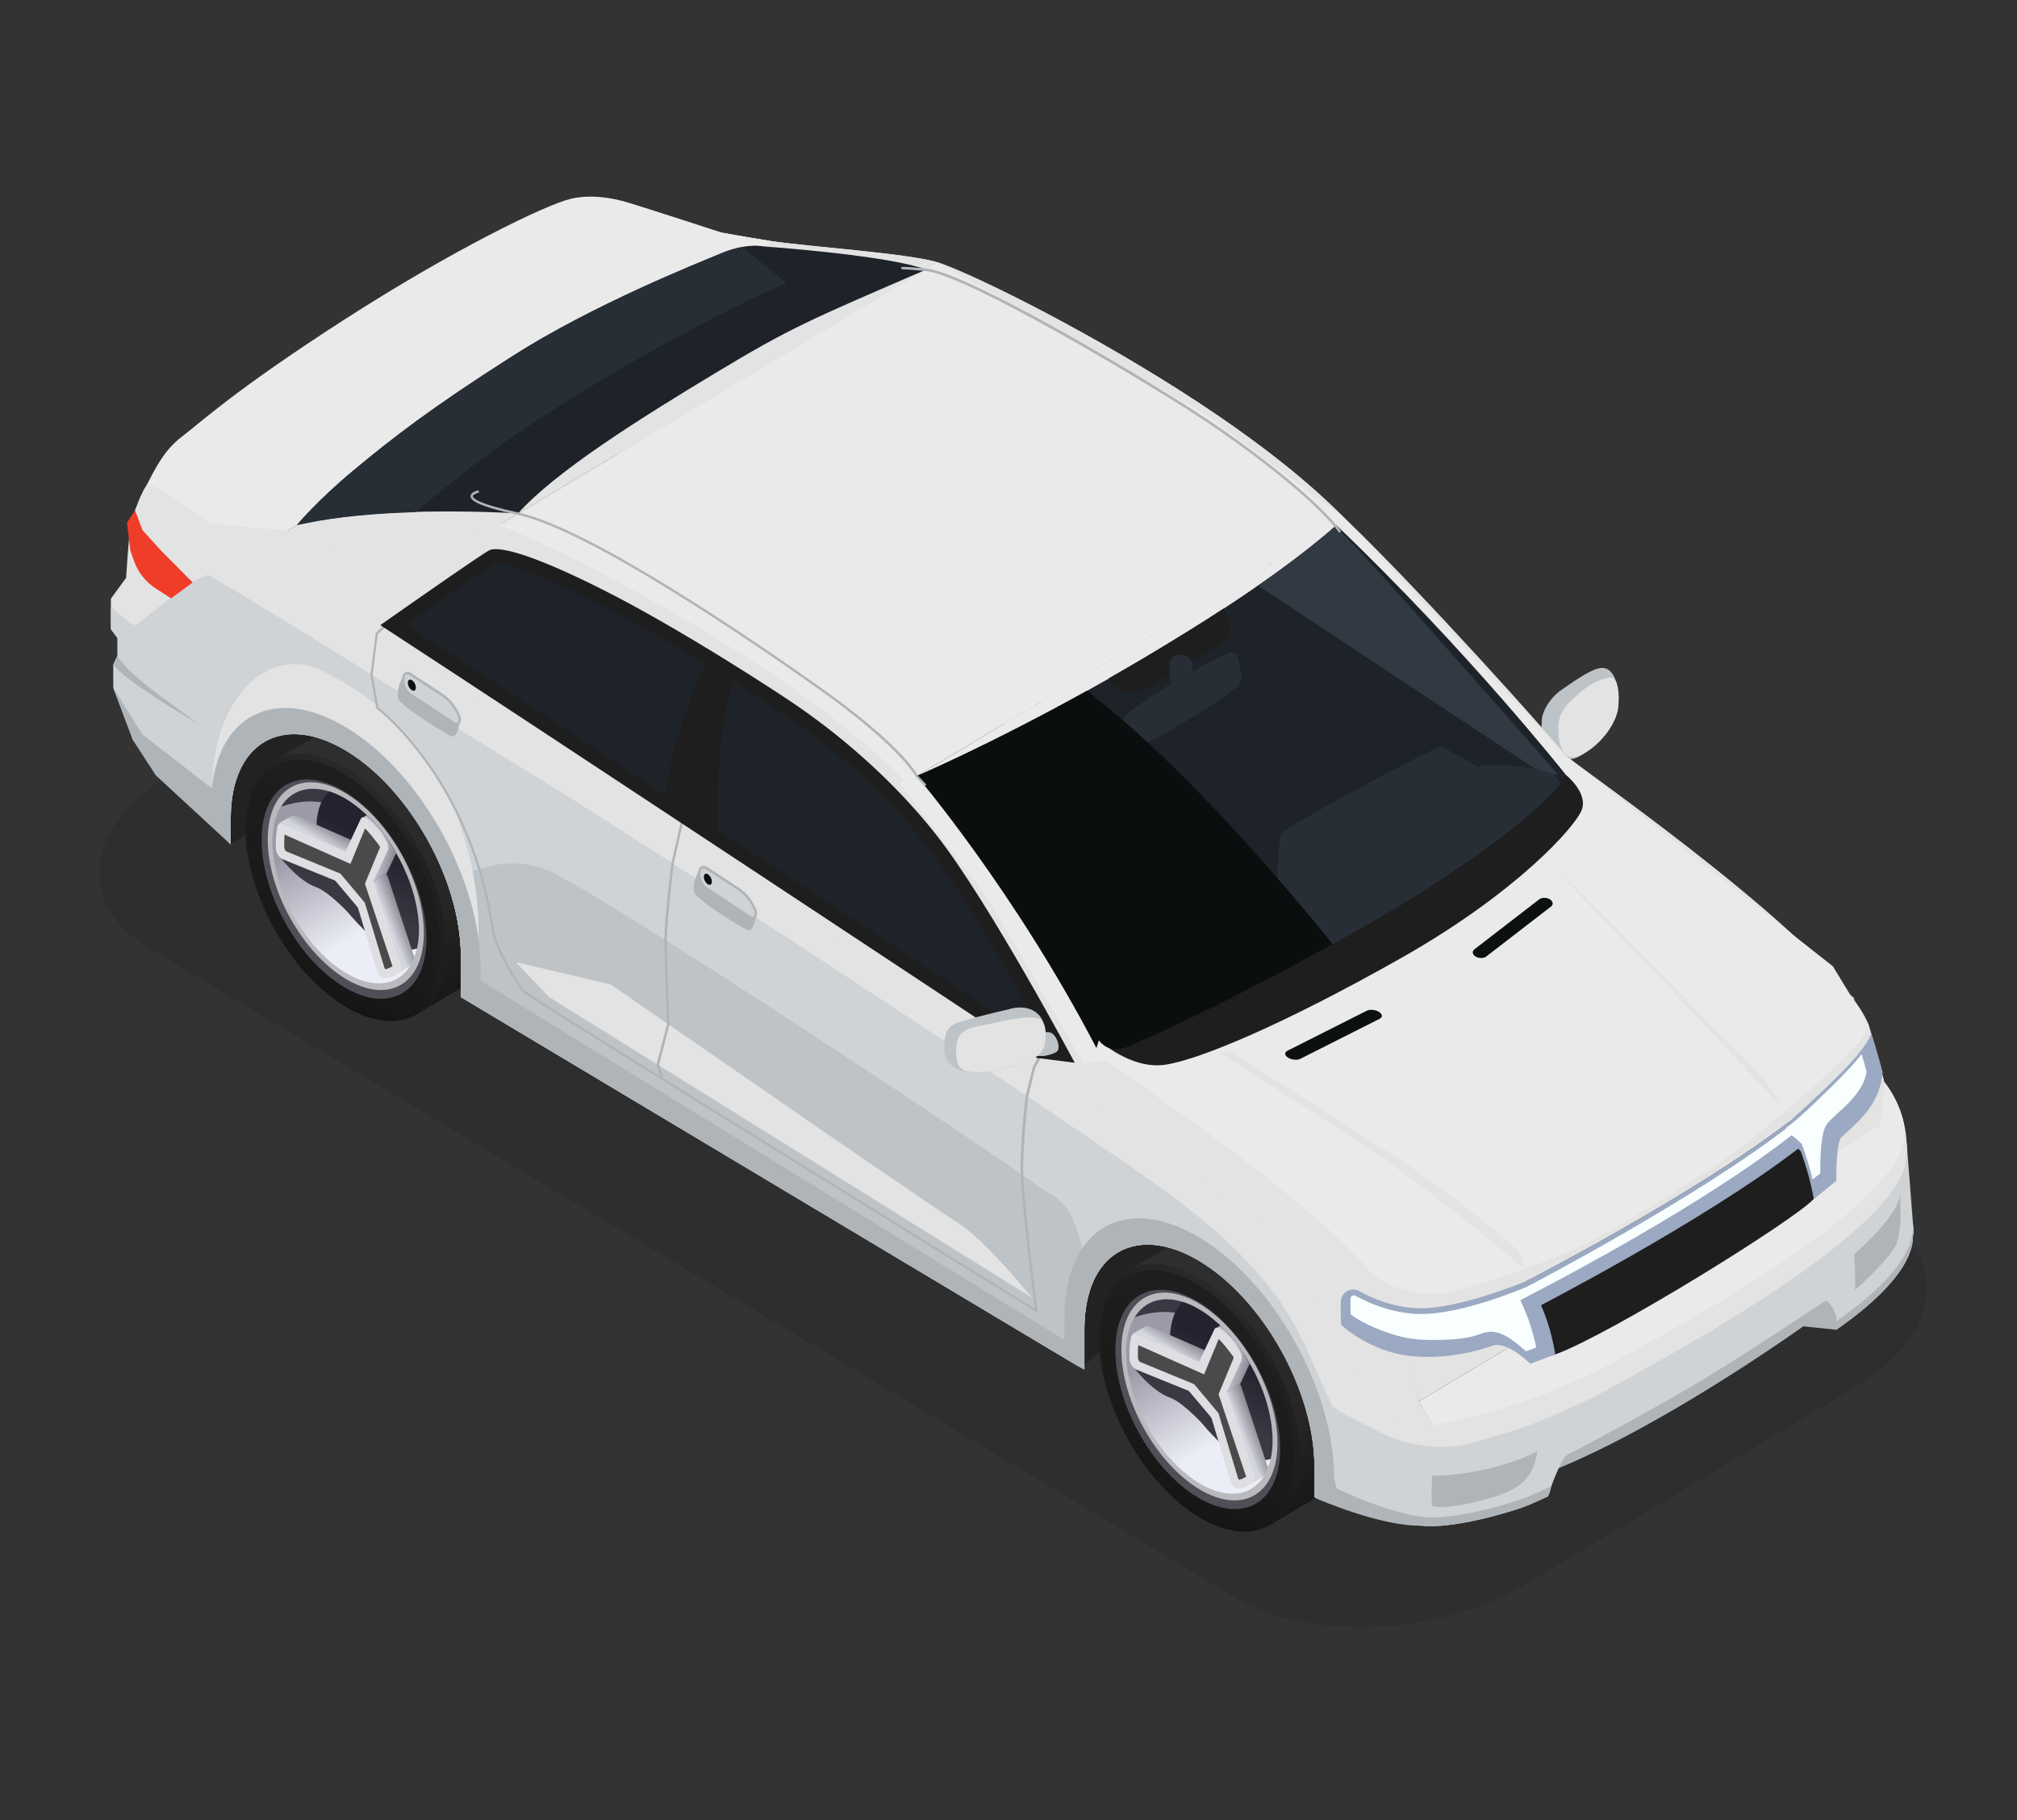 <svg width="82" height="74" viewBox="0 0 82 74" fill="none" xmlns="http://www.w3.org/2000/svg">
<rect x="0" y="0" width="82" height="74" fill="#333333" stroke="none"/>
<path opacity="0.1" d="M50.163 64.919L6.086 38.568C3.042 36.747 3.426 33.571 6.935 31.476L20.348 23.456C23.857 21.354 29.172 21.128 32.209 22.949L76.287 49.306C79.331 51.126 78.947 54.303 75.438 56.398L62.025 64.418C58.515 66.519 53.201 66.745 50.163 64.925V64.919Z" fill="black"/>
<path d="M74.651 54.065L73.312 53.925C73.312 53.925 67.727 57.932 63.232 59.746C58.738 61.566 63.822 57.565 65.273 56.545C66.718 55.519 74.421 51.653 74.657 52.269C74.887 52.886 74.657 54.065 74.657 54.065H74.651Z" fill="#AFB4B8"/>
<path d="M9.381 34.335L13.203 31.751L23.672 38.849L44.086 55.506L46.764 53.154L55.505 58.536L56.077 42.581L9.381 21.953C9.381 21.953 5.452 24.299 9.381 34.335Z" fill="#222222"/>
<path d="M20.829 36.919C20.829 39.601 19.001 40.682 16.742 39.332C14.483 37.982 12.654 34.714 12.654 32.026C12.654 29.339 14.483 28.264 16.742 29.614C19.001 30.964 20.829 34.232 20.829 36.919Z" fill="url(#paint0_linear_542_348)"/>
<path d="M16.984 41.219L19.632 39.637L13.811 29.332L11.145 30.926L16.984 41.219Z" fill="url(#paint1_linear_542_348)"/>
<path d="M18.146 38.519C18.146 41.2 16.317 42.282 14.058 40.932C11.799 39.582 9.971 36.314 9.971 33.626C9.971 30.939 11.799 29.863 14.058 31.213C16.317 32.563 18.146 35.831 18.146 38.519Z" fill="url(#paint2_linear_542_348)"/>
<path d="M55.536 57.667C55.536 60.349 53.708 61.43 51.449 60.08C49.19 58.73 47.361 55.462 47.361 52.775C47.361 50.087 49.19 49.012 51.449 50.362C53.708 51.712 55.536 54.98 55.536 57.667Z" fill="url(#paint3_linear_542_348)"/>
<path d="M51.689 61.975L54.337 60.387L48.516 50.082L45.85 51.676L51.689 61.975Z" fill="url(#paint4_linear_542_348)"/>
<path d="M62.7 29.93C62.7 30.107 62.712 30.272 62.747 30.388C62.747 30.394 62.747 30.4 62.747 30.4C62.765 30.455 62.783 30.492 62.812 30.516C62.83 30.535 62.859 30.559 62.889 30.583C63.019 30.687 63.237 30.816 63.496 30.864C63.591 30.883 63.691 30.889 63.791 30.877C63.791 30.877 63.827 30.877 63.844 30.87C63.95 30.858 64.063 30.822 64.175 30.767C64.198 30.755 64.222 30.742 64.251 30.724C64.251 30.724 64.304 30.693 64.328 30.675C64.818 30.357 65.396 29.765 65.643 29.24C65.679 29.16 65.708 29.081 65.726 29.008C65.749 28.91 65.773 28.812 65.779 28.714C65.779 28.69 65.785 28.665 65.785 28.641C65.797 28.555 65.797 28.476 65.797 28.403C65.797 28.342 65.797 28.287 65.791 28.232C65.791 28.195 65.791 28.165 65.779 28.128C65.767 28.018 65.749 27.908 65.72 27.804V27.792C65.661 27.566 65.567 27.383 65.443 27.273C65.337 27.181 65.219 27.145 65.059 27.163C64.735 27.206 64.263 27.499 63.461 28.061C63.131 28.293 62.818 28.702 62.718 29.069C62.718 29.081 62.712 29.087 62.706 29.099C62.694 29.154 62.688 29.215 62.682 29.27C62.682 29.35 62.676 29.441 62.671 29.533C62.671 29.667 62.665 29.802 62.671 29.93H62.7Z" fill="#BEC3C7"/>
<path d="M63.356 29.612V29.722C63.356 29.722 63.356 29.74 63.356 29.746C63.356 29.997 63.397 30.229 63.474 30.406V30.412C63.538 30.571 63.627 30.687 63.751 30.742C63.88 30.803 64.052 30.803 64.258 30.712C64.258 30.712 64.311 30.687 64.341 30.669C64.913 30.357 65.42 29.795 65.656 29.233C65.691 29.154 65.721 29.075 65.739 29.001C65.768 28.91 65.786 28.818 65.792 28.726V28.708C65.792 28.708 65.797 28.659 65.797 28.635C65.809 28.549 65.809 28.47 65.809 28.396C65.809 28.335 65.809 28.28 65.803 28.226C65.803 28.195 65.803 28.158 65.797 28.134C65.786 28 65.762 27.89 65.733 27.798V27.786C65.68 27.645 65.609 27.56 65.538 27.547C65.497 27.541 65.444 27.547 65.379 27.554C65.102 27.602 64.635 27.81 64.317 28.091C63.922 28.439 63.35 28.836 63.338 29.606L63.356 29.612Z" fill="#E3E3E3"/>
<path d="M77.77 50.227C77.77 50.227 77.346 50.569 76.986 50.502C76.626 50.429 73.907 48.792 73.907 48.792L73.765 48.713V47.473C73.765 44.4 71.671 40.662 69.088 39.117C67 37.87 65.236 38.432 64.635 40.314C64.493 40.76 64.41 41.285 64.41 41.877V43.527L64.015 43.307L39.06 28.384V26.717C39.06 25.965 38.936 25.171 38.706 24.377C38.004 21.94 36.335 19.527 34.382 18.36C31.799 16.815 29.705 18.055 29.705 21.122V22.178L25.04 18.367L24.237 16.241V15.27L24.402 14.921V14.207L24.131 13.847L23.783 12.82L24.402 11.971C24.402 11.971 24.509 10.243 24.585 9.821C24.639 9.534 24.526 9.094 24.721 8.703C24.809 8.52 25.24 8.184 25.281 8.172C25.281 8.172 25.311 8.172 25.34 8.184C25.794 8.3 29.304 9.449 29.304 9.449C29.304 9.449 30.029 9.595 31.374 9.803C32.725 10.011 37.007 10.304 38.134 10.67C39.26 11.031 43.548 13.071 47.954 15.868C52.36 18.672 54.195 20.614 54.714 21.115C57.775 24.059 62.983 29.869 63.667 30.736C64.876 31.695 74.656 38.463 75.959 41.657C76.26 42.58 76.968 45.439 76.968 45.439L77.511 46.434V47.082L77.168 47.57L77.41 49.317L77.77 50.227Z" fill="#E3E3E3"/>
<path d="M77.77 50.228C77.77 50.228 77.346 50.57 76.986 50.502C76.626 50.429 73.907 48.792 73.907 48.792L73.765 48.713V47.473C73.765 44.4 71.671 40.662 69.088 39.117C67 37.87 65.236 38.432 64.635 40.314C64.493 40.76 64.41 41.285 64.41 41.878V43.527L64.015 43.307L39.06 28.384V26.717C39.06 25.965 38.936 25.171 38.706 24.377C38.004 21.94 36.335 19.527 34.382 18.361C31.799 16.815 29.705 18.055 29.705 21.122V22.178L25.04 18.367L24.237 16.241V15.27L24.402 14.922V14.207L24.131 13.847L23.783 13.138C23.783 13.138 25.393 13.59 25.535 13.456C25.677 13.327 28.413 11.159 28.773 11.232C29.133 11.306 39.054 17.548 42.935 19.937C46.816 22.325 61.668 32.019 67.035 35.794C73.169 40.106 73.169 42.495 74.502 45.023C74.621 45.243 77.163 47.558 77.163 47.558L77.404 49.305L77.764 50.215L77.77 50.228Z" fill="#CFD3D6"/>
<path d="M32.885 15.013C30.773 14.158 29.405 15.038 29.346 18.684C31.923 17.041 32.625 16.546 35.02 18.629C37.414 20.712 39.125 23.479 39.125 23.479C39.125 23.479 38.258 17.34 32.891 15.013H32.885Z" fill="#CFD3D6"/>
<path d="M64.634 40.314C64.492 40.76 64.41 41.285 64.41 41.878V43.527L64.015 43.307L39.059 28.384V26.717C39.059 25.965 38.935 25.172 38.705 24.377C38.829 23.895 38.911 23.596 38.911 23.596C38.911 23.596 38.988 23.547 39.124 23.473C39.619 23.211 40.923 22.649 42.415 23.162C44.314 23.815 61.066 34.975 62.304 35.916C63.201 36.594 63.814 36.472 64.327 38.61C64.433 39.068 64.54 39.624 64.64 40.314H64.634Z" fill="#BEC3C7"/>
<path d="M45.154 27.871L41.291 26.961L42.648 28.384L62.271 40.601C62.271 40.601 60.372 38.243 59.204 37.522C58.036 36.795 45.154 27.871 45.154 27.871Z" fill="#E3E3E3"/>
<path d="M39.061 28.389V26.722C39.061 25.971 38.937 25.176 38.707 24.382C38.005 21.945 36.336 19.532 34.383 18.366C31.8 16.82 29.706 18.06 29.706 21.127V22.183L25.04 18.372L24.238 16.246L25.052 17.101L28.933 19.899C29.252 16.857 31.57 15.733 34.377 17.413C36.401 18.622 38.164 20.974 39.114 23.478C39.586 24.724 39.857 26.007 39.857 27.204V27.718L63.597 42.328V41.4C63.597 40.233 63.857 39.287 64.311 38.615C65.255 37.204 67.036 36.941 69.083 38.163C72.109 39.971 74.562 44.356 74.562 47.954L74.663 48.37L77.765 50.227C77.765 50.227 77.341 50.569 76.981 50.501C76.621 50.428 73.902 48.791 73.902 48.791L73.76 48.712V47.472C73.76 44.399 71.666 40.661 69.083 39.115C66.995 37.869 65.231 38.431 64.63 40.313C64.488 40.759 64.406 41.284 64.406 41.877V43.526L64.01 43.306L39.055 28.383L39.061 28.389Z" fill="#AFB4B8"/>
<path d="M35.438 13.473C42.274 17.926 62.782 31.499 62.782 31.499C62.782 31.499 70.597 36.556 71.848 37.967C73.098 39.378 74.844 42.781 75.145 43.337C75.446 43.892 76.968 45.444 76.968 45.444C76.968 45.444 76.266 42.585 75.965 41.663C74.656 38.468 64.876 31.7 63.673 30.741C62.989 29.88 57.786 24.065 54.719 21.121C54.2 20.62 52.366 18.677 47.96 15.874C43.554 13.07 39.266 11.036 38.139 10.675C37.013 10.315 32.73 10.016 31.38 9.808C30.029 9.6 29.309 9.454 29.309 9.454C29.309 9.454 25.8 8.306 25.346 8.189C25.175 8.379 24.733 8.696 24.727 8.709C24.727 8.709 30.153 10.034 35.444 13.479L35.438 13.473Z" fill="#E3E3E3"/>
<path d="M38.47 26.369C38.47 29.05 36.642 30.131 34.382 28.781C32.123 27.431 30.295 24.163 30.295 21.476C30.295 18.788 32.123 17.713 34.382 19.063C36.642 20.413 38.47 23.681 38.47 26.369Z" fill="url(#paint5_linear_542_348)"/>
<path d="M37.55 25.819C37.55 27.896 36.128 28.739 34.382 27.688C32.636 26.637 31.215 24.109 31.215 22.026C31.215 19.943 32.636 19.106 34.382 20.157C36.134 21.201 37.55 23.736 37.55 25.819Z" fill="#CBCAE8"/>
<path d="M73.175 47.118C73.175 49.8 71.347 50.881 69.088 49.531C66.829 48.181 65 44.913 65 42.226C65 39.538 66.829 38.463 69.088 39.813C71.347 41.163 73.175 44.431 73.175 47.118Z" fill="url(#paint6_linear_542_348)"/>
<path d="M72.257 46.569C72.257 48.646 70.835 49.489 69.089 48.438C67.338 47.394 65.922 44.859 65.922 42.776C65.922 40.693 67.343 39.856 69.089 40.907C70.841 41.951 72.257 44.486 72.257 46.569Z" fill="#CBCAE8"/>
<path d="M62.528 41.31L62.404 41.231C62.215 41.115 43.346 29.418 42.137 28.678C40.958 27.958 40.392 26.693 40.114 26.082L40.067 25.979C39.825 25.453 37.106 18.838 36.994 18.557L35.225 13.902L35.366 13.371L37.602 13.677L60.858 28.801L61.808 30.694L62.516 32.63C62.516 32.63 62.817 35.324 62.935 36.375C63.053 37.425 62.575 41.017 62.551 41.17L62.534 41.316L62.528 41.31ZM35.425 13.884L37.171 18.478C37.2 18.545 40.002 25.374 40.238 25.893L40.285 25.997C40.551 26.589 41.105 27.811 42.232 28.501C43.394 29.21 60.729 39.954 62.38 40.981C62.475 40.278 62.846 37.297 62.74 36.387C62.622 35.337 62.321 32.661 62.321 32.661L61.625 30.761L60.705 28.929L37.513 13.848L35.502 13.585L35.425 13.89V13.884Z" fill="#97772A"/>
<path d="M72.662 38.707L75.364 40.552C75.364 40.552 75.617 41.639 75.888 42.556C76.16 43.472 76.384 44.755 76.384 44.755C76.384 44.755 75.21 43.331 75.163 43.197C75.116 43.062 72.975 39.251 72.975 39.251L72.662 38.701V38.707Z" fill="#CBCAE8"/>
<path d="M24.414 9.436L26.078 9.839L28.596 10.926L28.154 11.531L26.927 12.386L24.957 11.622L24.226 11.06L24.084 9.93L24.414 9.436Z" fill="#EF3D29"/>
<path d="M28.778 19.612C28.778 19.612 24.997 16.869 24.773 16.643C24.549 16.417 24.242 16.039 24.242 16.039V15.281L25.416 16.289L26.867 17.517L27.191 18.067L28.778 19.612Z" fill="#CFD3D6"/>
<path d="M77.503 46.44C77.503 46.44 76.807 46.201 75.923 45.578C75.038 44.955 74.932 43.611 74.932 43.611L76.955 45.444L77.497 46.44H77.503Z" fill="#E3E3E3"/>
<path d="M31.375 9.811L11.049 21.96L8.979 21.606L5.988 19.712L25.282 8.18L29.304 9.456L31.375 9.811Z" fill="#EAEAEA"/>
<path d="M31.374 9.811L38.134 10.672L20.25 21.367L11.049 21.96L31.374 9.811Z" fill="#E3E3E3"/>
<path d="M63.669 30.744L44.04 42.478L36.832 31.813L54.716 21.123L63.669 30.744Z" fill="#EAEAEA"/>
<path d="M36.83 31.813L54.714 21.123L48.992 16.829L38.134 10.672L20.25 21.367L36.83 31.813Z" fill="#EAEAEA"/>
<path d="M63.669 30.742L44.039 42.476L56.685 53.19L75.96 41.664L74.516 39.288L63.669 30.742Z" fill="#EAEAEA"/>
<path d="M58.496 61.755L77.772 50.228L77.778 49.844L77.518 46.49L57.889 59.098L56.957 59.806L58.496 61.755Z" fill="#CFD3D6"/>
<path d="M58.495 61.755C58.495 61.755 58.07 62.097 57.71 62.024C57.35 61.95 53.581 60.942 53.581 60.942L53.44 60.863V59.623C53.44 56.55 51.346 52.812 48.763 51.267C46.675 50.021 44.911 50.583 44.309 52.464C44.168 52.91 44.085 53.435 44.085 54.028V55.677L43.69 55.457L18.735 40.535V38.867C18.735 38.116 18.611 37.322 18.381 36.528C17.679 34.09 16.009 31.678 14.057 30.511C11.474 28.965 9.38 30.206 9.38 33.272V34.329L5.416 30.102L4.614 27.976V27.005L4.779 26.657V25.942L4.508 25.581V24.341L5.127 23.492C5.127 23.492 5.233 21.764 5.31 21.342C5.363 21.055 5.599 20.408 5.794 20.017C5.882 19.834 5.959 19.705 6.006 19.699C6.012 19.699 6.035 19.699 6.065 19.705C6.519 19.821 8.979 21.599 8.979 21.599C8.979 21.599 9.704 21.745 11.049 21.953C12.394 22.161 19.124 20.994 20.25 21.355C21.377 21.715 25.665 23.755 30.071 26.553C34.477 29.356 36.311 31.299 36.83 31.8C39.892 34.744 43.354 41.597 44.038 42.465C45.247 43.424 55.375 49.984 56.678 53.179C56.979 54.101 57.681 56.96 57.681 56.96L58.223 57.956V58.603L57.881 59.092L58.123 60.839L58.483 61.749L58.495 61.755Z" fill="#E3E3E3"/>
<path d="M58.495 61.755C58.495 61.755 58.07 62.097 57.71 62.024C57.35 61.95 53.581 60.943 53.581 60.943L53.44 60.863V59.623C53.44 56.551 51.346 52.812 48.763 51.267C46.675 50.021 44.911 50.583 44.309 52.464C44.168 52.91 44.085 53.435 44.085 54.028V55.677L43.69 55.457L18.735 40.535V38.867C18.735 38.116 18.611 37.322 18.381 36.528C17.679 34.09 16.009 31.678 14.057 30.511C11.474 28.966 9.38 30.206 9.38 33.272V34.329L5.416 30.102L4.614 27.976V27.005L4.779 26.657V25.942L4.508 25.582V24.665C4.508 24.665 5.422 25.533 5.564 25.404C5.705 25.276 8.094 23.315 8.454 23.389C8.814 23.462 18.735 29.705 22.616 32.093C26.497 34.481 41.349 44.175 46.716 47.95C52.85 52.263 52.85 54.651 54.183 57.18C54.301 57.4 57.887 59.086 57.887 59.086L58.129 60.833L58.489 61.743L58.495 61.755Z" fill="#CFD3D6"/>
<path d="M44.31 52.464C44.168 52.91 44.086 53.435 44.086 54.028V55.677L43.69 55.457L18.735 40.535V38.867C18.735 38.116 18.611 37.322 18.381 36.528C18.505 36.045 18.587 35.746 18.587 35.746C18.587 35.746 18.664 35.697 18.8 35.624C19.295 35.361 20.599 34.799 22.091 35.312C23.99 35.966 40.741 47.126 41.98 48.066C42.876 48.744 43.49 48.622 44.003 50.76C44.109 51.218 44.215 51.774 44.316 52.464H44.31Z" fill="#BEC3C7"/>
<path d="M12.925 27.194C10.813 26.339 8.672 28.404 8.613 32.05C10.554 29.094 12.076 29.008 14.688 30.78C18.145 33.113 19.448 38.146 19.448 38.146C19.448 38.146 19.956 30.462 12.925 27.194Z" fill="#E3E3E3"/>
<path d="M24.834 40.027L20.971 39.117L22.327 40.54L41.951 52.757C41.951 52.757 40.052 50.405 38.884 49.678C37.716 48.952 24.834 40.027 24.834 40.027Z" fill="#E3E3E3"/>
<path d="M18.734 40.541V38.873C18.734 38.122 18.61 37.328 18.38 36.534C17.678 34.097 16.009 31.684 14.056 30.517C11.473 28.972 9.379 30.212 9.379 33.278V34.335L6.336 31.525L5.415 30.108L4.613 27.982L5.793 29.864L8.612 32.05C8.931 29.009 11.249 27.885 14.056 29.564C16.079 30.774 17.843 33.132 18.793 35.63C19.265 36.876 19.536 38.159 19.536 39.356V39.869L43.276 54.48V53.552C43.276 52.385 43.536 51.438 43.99 50.766C44.934 49.355 46.715 49.093 48.762 50.314C51.788 52.122 54.241 56.508 54.241 60.106L54.342 60.521C54.342 60.521 56.872 61.755 58.358 61.694C58.541 61.688 58.069 62.024 57.704 62.03C56.07 62.036 53.575 60.949 53.575 60.949L53.433 60.87V59.63C53.433 56.557 51.339 52.819 48.756 51.273C46.668 50.027 44.904 50.589 44.303 52.471C44.161 52.916 44.079 53.442 44.079 54.034V55.684L43.684 55.464L18.728 40.541H18.734Z" fill="#AFB4B8"/>
<path d="M15.114 25.624C21.95 30.077 42.459 43.649 42.459 43.649C42.459 43.649 50.274 48.701 51.524 50.118C52.775 51.529 54.963 55.206 55.264 55.762C55.565 56.318 57.688 56.965 57.688 56.965C57.688 56.965 56.986 54.107 56.685 53.184C55.376 49.99 45.248 43.429 44.045 42.47C43.361 41.609 39.905 34.749 36.837 31.805C36.319 31.305 34.484 29.362 30.078 26.558C25.672 23.755 21.384 21.721 20.258 21.36C19.131 21 12.401 22.166 11.056 21.959C9.705 21.751 8.986 21.605 8.986 21.605C8.986 21.605 6.526 19.827 6.072 19.711C5.901 19.9 5.813 20.01 5.801 20.023C5.801 20.023 9.829 22.179 15.12 25.624H15.114Z" fill="#E3E3E3"/>
<path d="M18.144 38.519C18.144 41.2 16.315 42.282 14.056 40.932C11.797 39.582 9.969 36.314 9.969 33.626C9.969 30.939 11.797 29.863 14.056 31.213C16.315 32.563 18.144 35.831 18.144 38.519Z" fill="#2D2C37"/>
<path d="M18.144 38.519C18.144 41.2 16.315 42.282 14.056 40.932C11.797 39.582 9.969 36.314 9.969 33.626C9.969 30.939 11.797 29.863 14.056 31.213C16.315 32.563 18.144 35.831 18.144 38.519Z" fill="url(#paint7_linear_542_348)"/>
<path d="M17.89 38.469C17.89 41.053 16.126 42.092 13.956 40.79C11.785 39.489 10.021 36.344 10.021 33.766C10.021 31.188 11.785 30.144 13.956 31.445C16.126 32.746 17.89 35.892 17.89 38.469Z" fill="url(#paint8_linear_542_348)"/>
<path d="M17.337 38.152C17.337 40.351 15.839 41.236 13.987 40.131C12.135 39.025 10.637 36.344 10.637 34.145C10.637 31.946 12.135 31.06 13.987 32.166C15.839 33.271 17.337 35.953 17.337 38.152Z" fill="#504F58"/>
<path d="M17.231 37.925C17.231 40.008 15.81 40.851 14.058 39.801C12.306 38.75 10.885 36.215 10.885 34.132C10.885 32.049 12.306 31.206 14.058 32.257C15.81 33.308 17.231 35.843 17.231 37.925Z" fill="#BABABE"/>
<path d="M11.109 34.755C11.245 35.952 11.823 37.315 12.737 38.402C13.652 39.483 14.684 40.033 15.509 39.978C15.875 39.953 16.206 39.813 16.459 39.544C16.542 39.465 16.618 39.361 16.683 39.251C16.695 39.226 16.713 39.208 16.719 39.184C16.766 39.104 16.807 39.019 16.837 38.927C16.884 38.811 16.919 38.683 16.949 38.554C17.002 38.322 17.025 38.066 17.025 37.803C17.025 37.681 17.025 37.559 17.008 37.437C17.008 37.37 16.996 37.308 16.99 37.247C16.99 37.205 16.978 37.162 16.972 37.119C16.972 37.082 16.96 37.04 16.955 37.003C16.937 36.887 16.913 36.765 16.884 36.643C16.872 36.581 16.854 36.527 16.843 36.465C16.831 36.417 16.819 36.368 16.801 36.319C16.784 36.246 16.76 36.178 16.736 36.105C16.719 36.05 16.701 36.001 16.683 35.946C16.607 35.72 16.512 35.494 16.406 35.268C16.383 35.219 16.365 35.177 16.341 35.128C16.265 34.975 16.188 34.828 16.099 34.676C16.076 34.639 16.058 34.602 16.035 34.566C15.993 34.499 15.952 34.431 15.911 34.364C15.745 34.114 15.569 33.863 15.374 33.637C15.274 33.521 15.179 33.411 15.079 33.314C15.032 33.265 14.985 33.216 14.937 33.173C14.926 33.161 14.908 33.143 14.896 33.13C14.861 33.094 14.819 33.057 14.778 33.02C14.306 32.593 13.823 32.306 13.363 32.165C12.56 31.915 11.841 32.11 11.422 32.788C11.41 32.807 11.393 32.831 11.387 32.849C11.31 32.99 11.245 33.136 11.198 33.301C11.074 33.723 11.044 34.218 11.104 34.749L11.109 34.755Z" fill="url(#paint9_linear_542_348)"/>
<path d="M15.037 33.759L15.067 34.681C15.403 34.651 15.733 34.62 16.04 34.578C15.999 34.51 15.958 34.443 15.916 34.376C15.751 34.126 15.574 33.875 15.38 33.649C15.279 33.533 15.185 33.423 15.085 33.325C15.037 33.276 14.99 33.228 14.943 33.185C14.931 33.173 14.914 33.154 14.902 33.142C14.866 33.105 14.825 33.069 14.784 33.032C14.312 32.605 13.828 32.318 13.368 32.177C12.566 31.927 11.847 32.122 11.428 32.8C13.734 31.982 15.032 33.759 15.032 33.759H15.037Z" fill="#393843"/>
<path d="M11.305 34.743C11.305 34.743 12.072 35.8 12.862 36.075C13.652 36.356 15.186 38.267 15.186 38.267L15.068 34.676C13.263 34.816 11.305 34.737 11.305 34.737V34.743Z" fill="#393843"/>
<path d="M12.885 34.12C12.997 35.147 13.498 36.319 14.283 37.254C14.713 37.767 15.185 38.146 15.634 38.366C15.999 38.549 16.347 38.628 16.666 38.61C16.689 38.61 16.713 38.61 16.737 38.604C16.813 38.604 16.884 38.586 16.955 38.561C17.008 38.329 17.032 38.072 17.032 37.81C17.032 37.688 17.032 37.566 17.014 37.443C17.014 37.376 17.002 37.315 16.996 37.254C16.996 37.211 16.984 37.169 16.979 37.126C16.979 37.089 16.967 37.046 16.961 37.01C16.943 36.894 16.919 36.771 16.89 36.649C16.878 36.588 16.86 36.533 16.849 36.472C16.837 36.423 16.825 36.374 16.807 36.325C16.79 36.252 16.766 36.185 16.742 36.112C16.725 36.057 16.707 36.008 16.689 35.953C16.613 35.727 16.518 35.501 16.412 35.275C16.389 35.226 16.371 35.183 16.347 35.134C16.271 34.982 16.194 34.835 16.105 34.682C16.047 34.578 15.982 34.475 15.917 34.371C15.752 34.12 15.575 33.87 15.38 33.644C15.28 33.528 15.185 33.418 15.085 33.32C15.038 33.271 14.991 33.222 14.944 33.18C14.932 33.167 14.914 33.149 14.902 33.137C14.867 33.1 14.826 33.064 14.784 33.027C14.312 32.599 13.829 32.312 13.369 32.172C13.28 32.264 13.198 32.367 13.127 32.496C13.062 32.612 13.009 32.74 12.968 32.88C12.909 33.082 12.873 33.302 12.867 33.534C12.861 33.723 12.867 33.919 12.891 34.12H12.885Z" fill="url(#paint10_linear_542_348)"/>
<path d="M15.167 35.849L15.71 35.525L16.105 34.688C16.046 34.584 15.981 34.48 15.916 34.377C15.751 34.126 15.574 33.876 15.379 33.65C15.279 33.533 15.185 33.424 15.085 33.326C15.037 33.277 14.99 33.228 14.943 33.185C14.931 33.173 14.914 33.155 14.902 33.143C14.796 33.21 14.707 33.265 14.707 33.265L15.379 34.077L15.167 35.855V35.849Z" fill="url(#paint11_linear_542_348)"/>
<path d="M15.166 35.849L15.09 36.57L15.627 38.366L15.868 39.172C15.951 39.349 15.709 39.753 15.821 39.728C15.998 39.691 16.446 39.417 16.688 39.252C16.7 39.227 16.718 39.209 16.724 39.184C16.771 39.105 16.812 39.02 16.842 38.928C16.842 38.885 16.824 38.842 16.8 38.8L16.735 38.598L15.756 35.617L15.709 35.52L15.166 35.843V35.849Z" fill="url(#paint12_linear_542_348)"/>
<path d="M11.899 33.167C11.947 33.143 12.006 33.149 12.076 33.185L14.672 34.322L14.742 34.364V35.806L14.17 35.464L12.017 34.59C11.882 34.511 11.776 34.322 11.764 34.157C11.752 33.839 11.28 33.772 11.339 33.497C11.351 33.442 11.864 33.179 11.899 33.161V33.167Z" fill="url(#paint13_linear_542_348)"/>
<path d="M14.63 36.992L15.757 34.591C15.81 34.493 15.78 34.31 15.674 34.163C15.568 34.011 15.456 33.864 15.332 33.724C15.214 33.583 15.09 33.449 14.966 33.327C14.848 33.211 14.719 33.198 14.666 33.296L13.539 35.697L14.624 36.986L14.63 36.992Z" fill="#DFDFE3"/>
<path d="M14.199 36.142V34.7L14.122 34.657L11.527 33.521C11.409 33.454 11.309 33.485 11.279 33.607C11.22 33.882 11.203 34.181 11.214 34.492C11.22 34.657 11.332 34.847 11.468 34.926L13.621 35.8L14.199 36.142Z" fill="#DFDFE3"/>
<path d="M16.25 39.496C16.326 39.435 16.326 39.282 16.256 39.13L15.212 35.947L15.17 35.85L14.203 36.143L14.551 36.9L15.33 39.502C15.412 39.679 15.56 39.796 15.672 39.771C15.884 39.728 16.085 39.637 16.256 39.496H16.25Z" fill="#DFDFE3"/>
<path d="M15.668 39.411C15.668 39.411 15.639 39.375 15.627 39.344L14.831 36.699L13.84 35.52L11.64 34.616C11.61 34.598 11.557 34.512 11.557 34.464C11.551 34.274 11.557 34.097 11.569 33.932L14.247 35.123L14.842 33.682C14.925 33.767 15.002 33.859 15.084 33.95C15.196 34.085 15.302 34.225 15.409 34.366C15.432 34.396 15.444 34.433 15.45 34.451L14.836 35.929L15.957 39.283C15.869 39.338 15.774 39.381 15.668 39.411Z" fill="#4B4A4B"/>
<path d="M52.851 59.275C52.851 61.956 51.022 63.037 48.763 61.688C46.504 60.338 44.676 57.07 44.676 54.382C44.676 51.694 46.504 50.619 48.763 51.969C51.022 53.319 52.851 56.587 52.851 59.275Z" fill="url(#paint14_linear_542_348)"/>
<path d="M52.851 59.275C52.851 61.956 51.022 63.037 48.763 61.688C46.504 60.338 44.676 57.07 44.676 54.382C44.676 51.694 46.504 50.619 48.763 51.969C51.022 53.319 52.851 56.587 52.851 59.275Z" fill="#2D2C37"/>
<path d="M52.851 59.275C52.851 61.956 51.022 63.037 48.763 61.688C46.504 60.338 44.676 57.07 44.676 54.382C44.676 51.694 46.504 50.619 48.763 51.969C51.022 53.319 52.851 56.587 52.851 59.275Z" fill="url(#paint15_linear_542_348)"/>
<path d="M52.597 59.225C52.597 61.809 50.833 62.847 48.663 61.546C46.492 60.245 44.728 57.099 44.728 54.522C44.728 51.944 46.492 50.9 48.663 52.201C50.833 53.502 52.597 56.647 52.597 59.225Z" fill="url(#paint16_linear_542_348)"/>
<path d="M52.044 58.902C52.044 61.101 50.546 61.986 48.694 60.881C46.842 59.775 45.344 57.094 45.344 54.895C45.344 52.696 46.842 51.81 48.694 52.916C50.546 54.021 52.044 56.703 52.044 58.902Z" fill="#504F58"/>
<path d="M51.936 58.675C51.936 60.758 50.515 61.601 48.763 60.551C47.011 59.5 45.59 56.965 45.59 54.882C45.59 52.799 47.011 51.956 48.763 53.007C50.515 54.058 51.936 56.593 51.936 58.675Z" fill="#BABABE"/>
<path d="M45.815 55.505C45.95 56.702 46.528 58.064 47.442 59.152C48.357 60.233 49.389 60.782 50.215 60.727C50.58 60.703 50.905 60.563 51.164 60.294C51.247 60.214 51.324 60.117 51.388 60.001C51.4 59.976 51.418 59.958 51.424 59.933C51.471 59.854 51.512 59.769 51.542 59.677C51.589 59.561 51.624 59.432 51.654 59.304C51.707 59.072 51.73 58.816 51.73 58.553C51.73 58.431 51.73 58.309 51.713 58.186C51.713 58.119 51.701 58.058 51.695 57.997C51.695 57.954 51.683 57.912 51.677 57.869C51.677 57.832 51.666 57.789 51.66 57.753C51.642 57.637 51.618 57.514 51.589 57.392C51.577 57.331 51.559 57.276 51.548 57.215C51.536 57.166 51.524 57.117 51.506 57.069C51.489 56.995 51.465 56.928 51.441 56.855C51.424 56.8 51.406 56.751 51.388 56.696C51.312 56.47 51.217 56.244 51.111 56.018C51.087 55.969 51.07 55.926 51.046 55.877C50.97 55.725 50.893 55.578 50.804 55.425C50.781 55.389 50.763 55.352 50.739 55.316C50.698 55.248 50.657 55.181 50.616 55.114C50.45 54.864 50.274 54.613 50.079 54.387C49.979 54.271 49.884 54.161 49.784 54.063C49.737 54.014 49.69 53.966 49.642 53.923C49.631 53.911 49.613 53.892 49.601 53.88C49.566 53.843 49.525 53.807 49.483 53.776C49.011 53.349 48.528 53.062 48.068 52.921C47.265 52.671 46.546 52.866 46.127 53.544C46.115 53.562 46.098 53.587 46.092 53.605C46.015 53.746 45.95 53.892 45.903 54.057C45.779 54.479 45.75 54.974 45.809 55.505H45.815Z" fill="url(#paint17_linear_542_348)"/>
<path d="M49.743 54.509L49.772 55.431C50.108 55.401 50.439 55.37 50.745 55.327C50.704 55.26 50.663 55.193 50.621 55.126C50.456 54.875 50.279 54.625 50.085 54.399C49.984 54.283 49.89 54.173 49.79 54.075C49.743 54.026 49.695 53.977 49.648 53.935C49.636 53.922 49.619 53.904 49.607 53.892C49.572 53.855 49.53 53.819 49.489 53.788C49.017 53.36 48.533 53.073 48.073 52.933C47.271 52.682 46.552 52.878 46.133 53.556C48.439 52.737 49.737 54.515 49.737 54.515L49.743 54.509Z" fill="#393843"/>
<path d="M46.01 55.493C46.01 55.493 46.777 56.55 47.567 56.825C48.357 57.106 49.885 59.017 49.885 59.017L49.767 55.426C47.962 55.566 46.004 55.487 46.004 55.487L46.01 55.493Z" fill="#393843"/>
<path d="M47.59 54.876C47.702 55.902 48.204 57.075 48.988 58.01C49.419 58.523 49.885 58.901 50.339 59.121C50.705 59.304 51.053 59.384 51.371 59.366C51.395 59.366 51.418 59.366 51.442 59.359C51.518 59.359 51.589 59.341 51.66 59.317C51.713 59.085 51.737 58.828 51.737 58.565C51.737 58.443 51.737 58.321 51.719 58.199C51.719 58.132 51.707 58.071 51.701 58.01C51.701 57.967 51.69 57.924 51.684 57.881C51.684 57.845 51.672 57.802 51.666 57.765C51.648 57.649 51.625 57.527 51.595 57.405C51.583 57.344 51.566 57.289 51.554 57.228C51.542 57.179 51.53 57.13 51.513 57.081C51.495 57.008 51.471 56.941 51.448 56.867C51.43 56.812 51.412 56.764 51.395 56.709C51.318 56.483 51.224 56.257 51.117 56.031C51.094 55.982 51.076 55.939 51.053 55.89C50.976 55.737 50.899 55.591 50.811 55.438C50.752 55.334 50.687 55.23 50.622 55.127C50.457 54.876 50.28 54.626 50.085 54.4C49.985 54.283 49.891 54.174 49.79 54.076C49.743 54.027 49.696 53.978 49.649 53.935C49.637 53.923 49.619 53.905 49.607 53.893C49.572 53.856 49.531 53.819 49.489 53.789C49.018 53.361 48.534 53.074 48.074 52.934C47.985 53.025 47.903 53.129 47.832 53.257C47.767 53.373 47.714 53.502 47.673 53.642C47.614 53.844 47.578 54.064 47.567 54.296C47.561 54.485 47.567 54.681 47.59 54.882V54.876Z" fill="url(#paint18_linear_542_348)"/>
<path d="M49.872 56.599L50.415 56.275L50.81 55.438C50.751 55.334 50.686 55.23 50.621 55.127C50.456 54.876 50.279 54.626 50.085 54.4C49.984 54.283 49.89 54.174 49.79 54.076C49.742 54.027 49.695 53.978 49.648 53.935C49.636 53.923 49.619 53.905 49.607 53.893C49.501 53.96 49.412 54.015 49.406 54.021L50.085 54.827L49.872 56.605V56.599Z" fill="url(#paint19_linear_542_348)"/>
<path d="M49.872 56.599L49.795 57.32L50.332 59.116L50.574 59.922C50.656 60.099 50.414 60.503 50.526 60.478C50.703 60.441 51.151 60.167 51.393 60.002C51.405 59.977 51.423 59.959 51.429 59.934C51.476 59.855 51.517 59.77 51.547 59.678C51.547 59.635 51.529 59.592 51.505 59.55L51.441 59.348L50.461 56.367L50.414 56.27L49.872 56.593V56.599Z" fill="url(#paint20_linear_542_348)"/>
<path d="M46.605 53.917C46.652 53.893 46.711 53.899 46.781 53.935L49.377 55.072L49.447 55.114V56.556L48.875 56.214L46.722 55.34C46.587 55.261 46.481 55.072 46.469 54.907C46.457 54.589 45.985 54.522 46.044 54.247C46.056 54.198 46.569 53.929 46.605 53.911V53.917Z" fill="url(#paint21_linear_542_348)"/>
<path d="M49.335 57.742L50.462 55.341C50.515 55.243 50.486 55.06 50.379 54.913C50.273 54.761 50.161 54.614 50.037 54.474C49.919 54.333 49.795 54.199 49.672 54.077C49.554 53.961 49.424 53.948 49.371 54.046L48.244 56.447L49.329 57.736L49.335 57.742Z" fill="#DFDFE3"/>
<path d="M48.904 56.892V55.45L48.827 55.407L46.232 54.271C46.114 54.204 46.014 54.235 45.984 54.357C45.925 54.632 45.908 54.931 45.919 55.242C45.925 55.407 46.037 55.597 46.173 55.676L48.326 56.55L48.904 56.892Z" fill="#DFDFE3"/>
<path d="M50.957 60.246C51.034 60.185 51.034 60.032 50.963 59.88L49.919 56.697L49.872 56.6L48.904 56.893L49.252 57.65L50.031 60.252C50.113 60.429 50.261 60.546 50.373 60.521C50.585 60.478 50.786 60.387 50.957 60.246Z" fill="#DFDFE3"/>
<path d="M50.373 60.167C50.373 60.167 50.344 60.13 50.332 60.1L49.536 57.455L48.545 56.276L46.345 55.372C46.315 55.354 46.262 55.268 46.262 55.219C46.256 55.03 46.262 54.853 46.274 54.688L48.952 55.879L49.547 54.438C49.63 54.523 49.713 54.615 49.789 54.706C49.901 54.841 50.008 54.981 50.114 55.122C50.137 55.152 50.149 55.189 50.155 55.207L49.541 56.685L50.662 60.039C50.574 60.094 50.479 60.136 50.373 60.167Z" fill="#4B4A4B"/>
<path d="M42.191 53.392L42.108 53.337C41.913 53.215 22.508 41.218 21.34 40.4C21.028 40.186 20.078 38.451 19.995 37.865C19.134 31.726 15.354 28.849 15.318 28.818L15.3 28.806L15.059 27.432L15.277 25.734L15.731 25.318L17.247 25.862L40.492 40.98L42.509 42.654L42.09 43.405L41.801 44.59C41.801 44.59 41.56 46.728 41.601 47.772C41.672 49.403 42.179 53.264 42.185 53.3L42.197 53.404L42.191 53.392ZM15.383 28.751C15.654 28.959 19.246 31.879 20.084 37.853C20.161 38.414 21.098 40.119 21.387 40.32C22.514 41.108 40.657 52.329 42.067 53.203C41.984 52.58 41.566 49.251 41.495 47.766C41.447 46.716 41.689 44.584 41.695 44.566L41.996 43.356L42.379 42.672L40.427 41.053L17.2 25.948L15.749 25.428L15.359 25.783L15.147 27.432L15.383 28.751Z" fill="#AFB4B8"/>
<path d="M5.492 20.75L5.793 21.556L6.584 22.424L7.834 23.682L6.955 24.329L6.306 23.908C5.917 23.651 5.616 23.273 5.457 22.827L5.298 22.381L5.162 21.251L5.492 20.756V20.75Z" fill="#EF3D29"/>
<path d="M8.455 31.764C8.455 31.764 5.37 28.606 5.152 28.38C4.928 28.154 4.621 27.775 4.621 27.775V27.018L5.099 28.441L6.55 29.669L6.874 30.218L8.461 31.764H8.455Z" fill="#CFD3D6"/>
<path d="M58.229 57.968C58.229 57.968 56.713 57.92 55.828 57.297C54.944 56.674 54.613 55.77 54.613 55.77L57.686 56.973L58.229 57.968Z" fill="#E3E3E3"/>
<path d="M57.688 56.971L76.964 45.445L75.961 41.664L56.685 53.19L57.688 56.971Z" fill="#E3E3E3"/>
<path d="M57.888 59.097L77.164 47.571L77.506 47.082V46.441L76.963 45.445L57.688 56.972L58.23 57.967V58.609L57.888 59.097Z" fill="#EAEAEA"/>
<path d="M44.67 42.287C44.67 42.287 45.962 43.496 47.371 43.289C48.781 43.081 52.255 41.615 56.95 38.958C61.651 36.301 64.04 33.619 64.305 32.929C64.571 32.233 63.662 31.506 63.662 31.506L44.67 42.293V42.287Z" fill="#1E1E1E"/>
<path d="M54.337 21.348C52.55 22.924 50.173 24.506 48.227 25.715C46.799 26.601 45.437 27.395 44.186 28.091C40.134 30.339 37.268 31.555 37.268 31.555C37.268 31.555 37.268 31.555 37.273 31.561C37.38 31.665 38.707 32.953 41.455 37.07C43.213 39.703 44.18 41.383 44.67 42.293C44.67 42.293 45.059 42.873 45.802 42.586C45.826 42.58 45.844 42.568 45.867 42.562C46.062 42.476 46.209 42.409 46.321 42.36C46.357 42.348 46.392 42.33 46.428 42.311C46.445 42.311 46.469 42.293 46.487 42.287C46.605 42.238 46.634 42.22 46.646 42.22C49.123 41.108 51.937 39.642 54.178 38.39C55.428 37.693 56.502 37.07 57.245 36.618C59.451 35.262 62.406 33.192 63.42 31.872C63.521 31.744 63.603 31.622 63.662 31.506C63.662 31.506 59.699 26.485 54.331 21.354L54.337 21.348Z" fill="#1E2329"/>
<path d="M45.07 27.591C45.471 28.336 46.462 28.116 46.751 27.927C47.046 27.738 49.5 26.302 49.872 26.003C50.19 25.753 49.86 24.958 49.76 24.732C49.229 25.081 48.715 25.404 48.22 25.71C47.123 26.388 46.067 27.017 45.065 27.585L45.07 27.591Z" fill="#1E1E1E"/>
<path d="M63.326 31.475L62.784 31.506C62.784 31.506 57.352 27.908 51.147 23.809C52.255 23.04 53.352 22.215 54.29 21.391C54.839 21.94 55.446 22.576 56.107 23.315C59.274 26.839 63.326 31.475 63.326 31.475Z" fill="#313942"/>
<path d="M63.426 31.867C62.412 33.186 59.457 35.257 57.251 36.613C56.508 37.065 55.434 37.688 54.184 38.384C51.942 39.63 49.129 41.096 46.652 42.214C46.64 42.214 46.61 42.233 46.492 42.281C46.475 42.294 46.457 42.3 46.433 42.306C46.398 42.324 46.363 42.343 46.327 42.355C46.215 42.404 46.068 42.471 45.873 42.556C45.849 42.569 45.832 42.575 45.808 42.581C45.065 42.868 44.676 42.288 44.676 42.288L44.575 42.611C44.322 42.123 44.062 41.646 43.803 41.176C43.938 41.035 44.204 40.754 44.558 40.339C45.083 39.722 51.653 36.582 51.824 36.479C51.931 36.417 52.037 36.356 52.137 36.295C58.171 32.752 59.356 31.482 60.106 31.183C60.235 31.128 60.353 31.109 60.483 31.109C61.356 31.109 62.135 31.109 63.179 31.488L63.432 31.861L63.426 31.867Z" fill="#272E36"/>
<path d="M52.331 36.398L51.93 36.197C51.93 36.197 51.918 34.126 52.13 33.851C52.343 33.577 58.353 30.333 58.577 30.363C58.801 30.394 61.503 32.013 61.503 32.013L52.331 36.398Z" fill="#272E36"/>
<path d="M48.339 27.384L47.389 27.952C46.858 28.269 46.333 28.624 45.826 29.015C45.661 29.143 45.566 29.399 45.614 29.619L45.732 30.194C45.779 30.407 45.944 30.511 46.121 30.438C46.664 30.2 47.2 29.919 47.731 29.601L48.681 29.033C49.212 28.715 49.737 28.361 50.244 27.97C50.409 27.842 50.503 27.585 50.456 27.365L50.338 26.791C50.291 26.577 50.126 26.474 49.949 26.547C49.406 26.785 48.87 27.066 48.339 27.384Z" fill="#272E36"/>
<path d="M48.546 28.11C48.534 27.828 48.475 27.053 48.475 27.053L47.531 27.071C47.531 27.071 47.637 28.171 47.649 28.207C47.702 28.384 47.932 28.586 48.033 28.574C48.263 28.549 48.558 28.409 48.546 28.103V28.11Z" fill="#272E36"/>
<path d="M48.397 26.821C48.538 27.029 48.485 27.297 48.267 27.426C48.049 27.554 47.76 27.493 47.612 27.291C47.471 27.084 47.53 26.815 47.742 26.68C47.96 26.552 48.249 26.613 48.397 26.815V26.821Z" fill="#272E36"/>
<path d="M75.959 41.664C76.13 42.299 72.084 45.622 70.822 46.605C69.743 47.442 68.321 48.334 66.345 49.525C64.163 50.85 62.434 51.614 56.684 53.19C56.288 53.3 55.48 52.029 55.48 52.029L72.833 40.668L75.959 41.67V41.664Z" fill="#EAEAEA"/>
<path d="M58.872 52.575C57.061 52.758 56.041 52.08 55.598 51.604C55.156 51.127 54.908 52.104 54.908 52.104C54.908 52.104 56.058 54.145 57.008 54.145C57.958 54.145 58.872 52.575 58.872 52.575Z" fill="#E3E3E3"/>
<path d="M37.266 31.549C37.266 31.549 38.588 32.77 41.454 37.065C44.327 41.359 45.087 43.124 45.087 43.124L44.032 43.203L40.157 36.521L36.553 31.811L37.261 31.549H37.266Z" fill="#EAEAEA"/>
<path d="M37.633 10.97C32.879 13.022 32.113 13.339 29.075 15.172C26.037 17.005 22.587 19.161 21.059 20.877C21.059 20.877 20.133 20.81 18.794 20.798C16.913 20.773 14.211 20.847 12.082 21.341C12.082 21.341 12.861 20.376 14.418 19.087C15.969 17.799 17.526 16.583 20.829 14.482C24.132 12.374 28.349 10.707 29.352 10.285C29.659 10.157 29.93 10.084 30.166 10.041C30.703 9.943 31.027 10.017 31.027 10.017C31.027 10.017 36.159 10.377 37.645 10.963L37.633 10.97Z" fill="#1E2329"/>
<path d="M5.936 19.772C6.301 19.076 6.655 18.312 7.398 17.75C8.142 17.189 9.534 15.869 13.963 13.017C18.381 10.17 22.209 8.307 23.235 8.075C24.262 7.843 25.341 8.185 25.341 8.185L23.666 11.63L5.936 19.772Z" fill="#EAEAEA"/>
<g style="mix-blend-mode:screen">
<path d="M54.184 38.385C51.943 39.631 49.129 41.097 46.652 42.214C46.64 42.214 46.61 42.233 46.492 42.282C46.475 42.294 46.457 42.3 46.434 42.306C46.398 42.324 46.363 42.343 46.327 42.355C46.215 42.404 46.068 42.471 45.873 42.556C45.85 42.569 45.832 42.575 45.808 42.581C45.065 42.868 44.676 42.288 44.676 42.288L44.575 42.611C41.237 36.204 37.268 31.549 37.268 31.549C37.268 31.549 40.134 30.334 44.186 28.086C44.8 28.544 47.271 30.486 50.84 34.469C52.32 36.118 53.399 37.407 54.178 38.385H54.184Z" fill="#0B0E0F"/>
</g>
<path d="M77.79 49.911C77.795 49.991 77.795 50.064 77.79 50.131C77.79 50.168 77.784 50.198 77.772 50.229C77.795 51.475 76.327 52.91 74.652 54.065C74.652 53.888 74.652 53.784 74.646 53.723V53.637C74.746 53.491 74.333 52.849 74.239 52.88C74.144 52.904 71.419 54.767 69.302 56.05C67.184 57.327 64.501 58.732 64.082 58.964C63.887 59.074 63.657 59.074 63.463 59.489C63.268 59.892 63.109 60.307 63.067 60.424C63.062 60.442 63.056 60.454 63.056 60.454C63.056 60.454 63.032 60.631 62.932 60.839C62.401 61.089 61.959 61.279 61.634 61.377C58.986 62.207 57.883 62.036 57.883 62.036L58.372 61.694L77.306 48.543C77.306 48.543 77.707 49.264 77.778 49.844C77.778 49.868 77.784 49.893 77.79 49.911Z" fill="#CFD3D6"/>
<path d="M62.495 59C61.327 59.641 59.286 60.038 58.23 59.989C58.165 61.156 58.23 61.236 58.23 61.236C58.23 61.236 58.69 61.394 60.076 61.04C61.462 60.692 62.323 60.356 62.495 59Z" fill="#AFB4B8"/>
<path d="M77.251 48.566C77.103 49.452 75.835 50.57 75.381 50.998C75.452 52.256 75.41 52.451 75.41 52.451C76.401 51.614 77.074 50.723 77.115 50.545C77.251 49.99 77.298 49.739 77.245 48.566H77.251Z" fill="#AFB4B8"/>
<path d="M61.634 61.029C61.988 60.919 62.478 60.705 63.067 60.424C63.062 60.442 63.056 60.454 63.056 60.454C63.056 60.454 63.032 60.632 62.932 60.839C62.401 61.09 61.959 61.279 61.634 61.377C58.986 62.207 57.883 62.036 57.883 62.036L58.372 61.694C58.927 61.67 59.983 61.548 61.634 61.029Z" fill="#AFB4B8"/>
<path d="M77.788 49.911C77.794 49.991 77.794 50.064 77.788 50.131C77.788 50.168 77.782 50.198 77.771 50.229C77.794 51.475 76.326 52.91 74.65 54.065C74.65 53.888 74.65 53.784 74.644 53.723C76.32 52.568 77.794 51.133 77.771 49.881C77.771 49.868 77.771 49.856 77.776 49.844V49.838C77.776 49.862 77.782 49.887 77.782 49.911H77.788Z" fill="#AFB4B8"/>
<path d="M57.887 59.097C57.887 59.097 60.736 58.584 62.759 57.711C64.782 56.837 64.646 56.916 67.831 55.114C71.016 53.319 77.322 49.501 77.504 47.082C77.669 45.011 76.454 43.82 76.454 43.82L76.702 45.903L76.537 46.929L65.071 54.375L58.158 57.967L57.887 59.103V59.097Z" fill="#E3E3E3"/>
<path d="M58.158 57.967C58.158 57.967 61.007 57.453 63.03 56.58C65.053 55.706 64.918 55.786 68.103 53.984C71.288 52.188 77.257 48.578 77.44 46.159C77.457 45.066 76.632 44.027 76.632 44.027L76.29 47.094L73.765 48.718L63.685 54.876L59.043 56.971L58.158 57.967Z" fill="#EAEAEA"/>
<path d="M61.958 51.596C61.958 51.596 59.711 49.617 57.222 47.816C54.733 46.014 49.648 42.862 49.648 42.862L49.961 42.709C49.961 42.709 54.514 45.586 56.886 47.131C59.257 48.677 61.728 50.845 61.728 50.845C61.728 50.845 61.999 51.328 61.958 51.596Z" fill="#E3E3E3"/>
<path d="M72.445 45.012C72.445 45.012 63.627 35.667 62.973 35.123C63.226 35.141 71.419 43.534 71.737 43.925C72.056 44.316 72.445 45.012 72.445 45.012Z" fill="#E3E3E3"/>
<path d="M16.877 20.818C18.087 19.822 19.408 18.753 20.47 18.014C26.12 14.08 31.971 11.49 31.971 11.49L30.154 10.049C29.919 10.092 29.647 10.165 29.34 10.293C28.338 10.709 24.12 12.382 20.817 14.49C17.514 16.597 15.963 17.806 14.406 19.095C12.855 20.384 12.07 21.349 12.07 21.349C12.153 21.331 12.23 21.312 12.306 21.3C13.734 20.995 15.385 20.867 16.872 20.824L16.877 20.818Z" fill="#272E36"/>
<path d="M26.88 43.882L26.691 43.289V43.277L27.116 41.652C27.11 41.493 27.01 38.964 27.01 38.201C27.01 37.437 27.287 35.128 27.293 35.104L27.818 32.795L27.912 32.819L27.387 35.122C27.387 35.122 27.11 37.425 27.11 38.201C27.11 38.977 27.21 41.627 27.216 41.652V41.664L26.798 43.283L26.974 43.851L26.886 43.882H26.88Z" fill="#AFB4B8"/>
<path d="M43.696 43.209L42.151 43.014C42.151 43.014 22.297 29.869 15.461 25.416C15.461 25.416 19.596 22.508 19.902 22.368C20.203 22.227 21.312 22.368 24.491 23.968C27.676 25.569 31.734 28.226 32.46 28.733C33.185 29.24 35.845 31.097 38.116 34.01C40.251 36.753 43.696 43.215 43.696 43.215V43.209Z" fill="#1E1E1E"/>
<path d="M42.346 42.44C40.801 41.414 23.566 30.01 16.512 25.398C17.969 24.378 19.779 23.119 20.122 22.918C20.127 22.918 20.139 22.918 20.157 22.918C20.44 22.918 21.407 23.071 24.244 24.5C27.3 26.033 31.287 28.623 32.142 29.222C34.336 30.749 36.194 32.484 37.675 34.377C39.25 36.399 41.591 40.553 42.647 42.477L42.352 42.44H42.346Z" fill="#1E2329"/>
<path d="M28.773 26.736C28.773 26.736 27.062 30.365 27.062 32.771L29.168 34.182C29.168 34.182 29.027 29.326 29.935 27.543C29.434 27.121 28.773 26.736 28.773 26.736Z" fill="#1E1E1E"/>
<path d="M42.47 42.928C42.47 42.928 42.824 42.873 42.971 42.751C43.118 42.629 43.006 42.171 42.759 42.006C42.511 41.841 41.809 42.208 41.691 42.146C41.573 42.085 40.865 42.397 40.865 42.397L41.095 42.922L42.47 42.934V42.928Z" fill="#BEC3C7"/>
<path d="M41.061 41.017C41.721 40.846 42.394 41.072 42.482 41.847C42.588 42.788 42.193 42.941 41.951 43.057C41.709 43.173 40.807 43.582 39.669 43.594C38.524 43.607 38.389 42.977 38.389 42.556C38.389 42.495 38.389 42.501 38.389 42.446C38.424 41.847 38.63 41.664 39.02 41.548C39.857 41.292 41.061 41.023 41.061 41.023V41.017Z" fill="#BEC3C7"/>
<path d="M42.222 41.408C41.845 41.286 41.06 41.445 40.288 41.616C39.515 41.787 38.937 41.775 38.878 42.551C38.819 43.326 39.061 43.516 39.379 43.565C39.698 43.614 40.305 43.614 41.22 43.333C42.134 43.058 42.264 42.899 42.405 42.642C42.547 42.38 42.6 41.524 42.222 41.402V41.408Z" fill="#E3E3E3"/>
<path d="M52.869 43.046L56.089 41.421C56.219 41.354 56.207 41.231 56.06 41.14C55.912 41.048 55.688 41.03 55.558 41.097L52.338 42.722C52.208 42.789 52.22 42.911 52.367 43.003C52.515 43.094 52.739 43.113 52.869 43.046Z" fill="#0C100F"/>
<path d="M60.42 38.891L63.056 36.857C63.162 36.777 63.139 36.643 63.009 36.563C62.879 36.484 62.685 36.484 62.578 36.563L59.942 38.597C59.836 38.677 59.859 38.811 59.989 38.891C60.119 38.97 60.313 38.97 60.42 38.891Z" fill="#0C100F"/>
<path d="M28.479 35.324C28.267 35.593 28.137 36.045 28.238 36.308C28.344 36.589 30.231 37.78 30.42 37.829C30.609 37.877 30.75 37.334 30.721 37.169C30.691 37.004 28.479 35.324 28.479 35.324Z" fill="#AFB4B8"/>
<path d="M30.037 36.162L28.745 35.313C28.58 35.203 28.438 35.276 28.427 35.484V35.557C28.415 35.758 28.544 36.015 28.71 36.125L30.479 37.292C30.68 37.42 30.792 37.2 30.662 36.931C30.503 36.601 30.273 36.327 30.025 36.162H30.037Z" fill="#CFD3D6"/>
<path d="M30.597 37.37C30.562 37.37 30.515 37.358 30.462 37.321L28.686 36.155C28.503 36.032 28.368 35.764 28.38 35.544V35.47C28.386 35.354 28.433 35.269 28.509 35.226C28.586 35.183 28.68 35.196 28.775 35.263L30.067 36.112C30.32 36.277 30.556 36.564 30.715 36.9C30.798 37.071 30.798 37.242 30.709 37.327C30.692 37.346 30.656 37.37 30.597 37.37ZM28.604 35.306C28.604 35.306 28.568 35.306 28.551 35.318C28.509 35.342 28.48 35.397 28.48 35.477V35.55C28.468 35.733 28.592 35.971 28.739 36.075L30.515 37.242C30.544 37.26 30.603 37.291 30.645 37.254C30.692 37.211 30.703 37.089 30.633 36.949C30.479 36.631 30.249 36.356 30.013 36.203L28.722 35.354C28.68 35.324 28.639 35.312 28.604 35.312V35.306Z" fill="#AFB4B8"/>
<path d="M28.94 35.855C28.94 35.965 28.857 36.008 28.769 35.947C28.68 35.885 28.61 35.751 28.616 35.641C28.616 35.531 28.698 35.488 28.787 35.549C28.875 35.611 28.946 35.745 28.94 35.855Z" fill="#0C100F"/>
<path d="M16.44 27.439C16.228 27.708 16.104 28.16 16.198 28.423C16.298 28.704 18.192 29.895 18.38 29.944C18.569 29.993 18.711 29.449 18.681 29.284C18.652 29.119 16.44 27.439 16.44 27.439Z" fill="#AFB4B8"/>
<path d="M17.998 28.269L16.706 27.42C16.541 27.31 16.399 27.383 16.387 27.591V27.664C16.376 27.866 16.505 28.122 16.671 28.232L18.446 29.399C18.646 29.527 18.759 29.308 18.629 29.039C18.47 28.709 18.239 28.434 17.992 28.269H17.998Z" fill="#CFD3D6"/>
<path d="M18.558 29.485C18.523 29.485 18.476 29.473 18.423 29.436L16.647 28.27C16.464 28.148 16.329 27.879 16.341 27.659V27.586C16.346 27.47 16.394 27.384 16.47 27.341C16.547 27.299 16.641 27.311 16.736 27.378L18.027 28.227C18.281 28.392 18.517 28.679 18.676 29.015C18.759 29.186 18.759 29.357 18.67 29.443C18.653 29.461 18.617 29.485 18.558 29.485ZM16.565 27.421C16.565 27.421 16.529 27.421 16.512 27.433C16.47 27.457 16.441 27.512 16.441 27.592V27.665C16.429 27.854 16.547 28.087 16.7 28.19L18.476 29.357C18.505 29.375 18.564 29.406 18.605 29.369C18.653 29.326 18.665 29.204 18.594 29.064C18.44 28.746 18.216 28.471 17.974 28.319L16.683 27.47C16.641 27.439 16.6 27.427 16.565 27.427V27.421Z" fill="#AFB4B8"/>
<path d="M16.907 27.964C16.907 28.074 16.824 28.117 16.736 28.056C16.647 27.995 16.576 27.86 16.582 27.75C16.582 27.64 16.665 27.598 16.753 27.659C16.842 27.72 16.913 27.854 16.907 27.964Z" fill="#0C100F"/>
<path d="M8.531 21.287C8.531 21.287 8.62 21.818 10.82 22.325C13.02 22.832 20.947 21.244 20.947 21.244L11.775 21.58L8.525 21.287H8.531Z" fill="#E3E3E3"/>
<path d="M56.279 58.327C56.279 58.327 58.078 59.188 59.894 58.651L61.711 58.113L57.753 59.561L56.072 58.755L56.273 58.327H56.279Z" fill="#CFD3D6"/>
<path d="M72.722 45.617C68.847 48.598 62.076 52.08 62.076 52.08C62.076 52.08 60.979 55.885 63.232 55.067C65.485 54.248 73.129 49.502 73.766 48.714C74.22 46.833 72.722 45.617 72.722 45.617Z" fill="#1E1E1E"/>
<path d="M62.455 53.167C62.455 53.167 69.226 49.685 73.101 46.705C73.101 46.705 73.496 47.022 73.815 47.59C73.632 46.362 72.718 45.617 72.718 45.617C68.843 48.598 62.071 52.08 62.071 52.08C62.071 52.08 61.399 54.407 62.189 55.03C62.166 54.169 62.455 53.173 62.455 53.173V53.167Z" fill="#9BA9C2"/>
<path d="M62.072 52.078C62.072 52.078 59.276 53.251 57.636 53.19C56.634 53.153 55.773 52.781 55.26 52.493C54.953 52.322 54.563 52.512 54.516 52.866C54.516 52.872 54.516 52.878 54.516 52.884C54.493 53.123 54.516 53.856 54.516 53.856C54.516 53.856 55.33 54.656 56.681 55.01C58.268 55.419 60.061 54.943 60.662 54.717C61.264 54.491 62.214 55.45 62.214 55.45L63.228 55.065C63.228 55.065 62.98 53.245 62.072 52.078Z" fill="#9BA9C2"/>
<path d="M76.533 43.614C76.415 44.872 75.666 45.501 74.834 46.265C74.628 46.637 74.657 48.006 74.657 48.006C74.498 48.134 74.268 48.323 74.008 48.537C73.92 48.604 73.826 48.678 73.737 48.751C73.484 47.218 72.728 45.611 72.728 45.611C72.728 45.611 73.643 44.817 74.793 43.675C75.943 42.533 76.067 42.044 76.067 42.044L76.002 41.781C76.031 41.867 76.309 42.716 76.545 43.614H76.533Z" fill="#9BA9C2"/>
<path d="M4.78 26.662C4.78 26.662 4.934 27.132 6.497 28.281L8.06 29.429C8.06 29.429 4.934 27.621 4.615 27.01L4.78 26.662Z" fill="#AFB4B8"/>
<path d="M62.029 54.932C61.734 54.675 61.168 54.144 60.619 54.144C60.501 54.144 60.265 54.199 60.165 54.241C59.74 54.4 59.227 54.48 58.16 54.48C57.7 54.48 57.275 54.431 56.892 54.327C55.924 54.076 55.157 53.643 54.91 53.435C54.904 53.16 54.892 52.904 54.91 52.775C54.922 52.696 54.992 52.665 55.039 52.665C55.063 52.665 55.087 52.665 55.11 52.684C55.682 53.001 56.585 53.38 57.647 53.423C57.694 53.423 57.741 53.423 57.794 53.423C59.499 53.423 61.952 52.366 62.064 52.323C62.159 52.275 68.8 48.811 72.663 45.849L72.563 45.885C72.758 45.775 73.271 45.366 74.763 43.882C75.182 43.46 75.477 43.124 75.683 42.855C75.748 43.075 75.819 43.32 75.884 43.57C75.784 44.285 75.17 44.841 74.716 45.256C74.486 45.464 74.321 45.616 74.227 45.775C74.02 46.148 73.997 47.137 74.002 47.706L73.69 47.956C73.59 47.528 73.454 47.076 73.283 46.6L73.253 46.514L73.189 46.453C73.112 46.38 73.065 46.337 73.065 46.337L72.841 46.154L72.611 46.331C69.148 48.994 63.657 51.902 62.524 52.488L61.811 52.861L61.958 53.197C62.23 53.808 62.383 54.431 62.454 54.785L62.041 54.944L62.029 54.932Z" fill="#F9FFFF"/>
<path d="M37.598 31.971L37.227 31.574C37.227 31.574 36.596 30.365 33.293 28.025C30.579 26.101 23.956 21.563 21.048 20.933C19.326 20.561 19.131 20.323 19.131 20.176C19.131 20.011 19.402 19.944 19.455 19.932L19.473 20.029C19.367 20.054 19.225 20.115 19.225 20.176C19.225 20.237 19.361 20.469 21.066 20.836C23.991 21.471 30.627 26.015 33.346 27.94C36.578 30.23 37.25 31.409 37.303 31.519L37.663 31.898L37.593 31.965L37.598 31.971Z" fill="#AFB4B8"/>
<path d="M54.45 21.666C53.618 20.536 51.229 18.575 48.646 16.889C46.257 15.332 39.25 11.172 37.628 11.019C36.802 10.946 36.69 10.952 36.678 10.952L36.666 10.903L36.637 10.94L36.625 10.885C36.643 10.842 36.649 10.824 37.639 10.915C39.303 11.068 46.227 15.185 48.699 16.798C51.288 18.49 53.689 20.463 54.526 21.599L54.45 21.66V21.666Z" fill="#AFB4B8"/>
<defs>
<linearGradient id="paint0_linear_542_348" x1="19.62" y1="39.644" x2="13.55" y2="29.486" gradientUnits="userSpaceOnUse">
<stop stop-color="#181818"/>
<stop offset="0.27" stop-color="#262626"/>
<stop offset="0.77" stop-color="#2E2E2E"/>
</linearGradient>
<linearGradient id="paint1_linear_542_348" x1="18.27" y1="40.449" x2="12.199" y2="30.292" gradientUnits="userSpaceOnUse">
<stop stop-color="#181818"/>
<stop offset="0.27" stop-color="#262626"/>
<stop offset="0.77" stop-color="#2E2E2E"/>
</linearGradient>
<linearGradient id="paint2_linear_542_348" x1="12.029" y1="39.722" x2="16.31" y2="32.565" gradientUnits="userSpaceOnUse">
<stop stop-color="#161616"/>
<stop offset="0.3" stop-color="#1A1A1A"/>
<stop offset="0.79" stop-color="#1D1D1D"/>
<stop offset="0.8" stop-color="#1E1E1E"/>
</linearGradient>
<linearGradient id="paint3_linear_542_348" x1="54.327" y1="60.398" x2="48.257" y2="50.24" gradientUnits="userSpaceOnUse">
<stop stop-color="#181818"/>
<stop offset="0.27" stop-color="#262626"/>
<stop offset="0.77" stop-color="#2E2E2E"/>
</linearGradient>
<linearGradient id="paint4_linear_542_348" x1="52.975" y1="61.199" x2="46.904" y2="51.048" gradientUnits="userSpaceOnUse">
<stop stop-color="#181818"/>
<stop offset="0.27" stop-color="#262626"/>
<stop offset="0.77" stop-color="#2E2E2E"/>
</linearGradient>
<linearGradient id="paint5_linear_542_348" x1="32.347" y1="27.566" x2="36.628" y2="20.408" gradientUnits="userSpaceOnUse">
<stop stop-color="#161616"/>
<stop offset="0.3" stop-color="#1A1A1A"/>
<stop offset="0.79" stop-color="#1D1D1D"/>
<stop offset="0.8" stop-color="#1E1E1E"/>
</linearGradient>
<linearGradient id="paint6_linear_542_348" x1="67.053" y1="48.322" x2="71.334" y2="41.158" gradientUnits="userSpaceOnUse">
<stop stop-color="#161616"/>
<stop offset="0.3" stop-color="#1A1A1A"/>
<stop offset="0.79" stop-color="#1D1D1D"/>
<stop offset="0.8" stop-color="#1E1E1E"/>
</linearGradient>
<linearGradient id="paint7_linear_542_348" x1="12.027" y1="39.722" x2="16.308" y2="32.565" gradientUnits="userSpaceOnUse">
<stop stop-color="#141414"/>
<stop offset="0.44" stop-color="#1E1E1E"/>
<stop offset="0.78" stop-color="#202020"/>
<stop offset="0.98" stop-color="#282828"/>
<stop offset="1" stop-color="#2A2A2A"/>
</linearGradient>
<linearGradient id="paint8_linear_542_348" x1="12.003" y1="39.624" x2="16.123" y2="32.736" gradientUnits="userSpaceOnUse">
<stop stop-color="#161616"/>
<stop offset="0.3" stop-color="#1A1A1A"/>
<stop offset="0.79" stop-color="#1D1D1D"/>
<stop offset="0.8" stop-color="#1E1E1E"/>
</linearGradient>
<linearGradient id="paint9_linear_542_348" x1="16.152" y1="39.788" x2="11.735" y2="32.397" gradientUnits="userSpaceOnUse">
<stop offset="0.27" stop-color="#ECEEF7"/>
<stop offset="0.77" stop-color="#9C9AA8"/>
</linearGradient>
<linearGradient id="paint10_linear_542_348" x1="14" y1="37.401" x2="16.181" y2="33.753" gradientUnits="userSpaceOnUse">
<stop offset="0.26" stop-color="#393843"/>
<stop offset="0.78" stop-color="#23222E"/>
</linearGradient>
<linearGradient id="paint11_linear_542_348" x1="14.318" y1="34.651" x2="15.99" y2="35.115" gradientUnits="userSpaceOnUse">
<stop stop-color="#ADAEB8"/>
<stop offset="0.08" stop-color="#BABBC5"/>
<stop offset="0.2" stop-color="#C9CBD3"/>
<stop offset="0.34" stop-color="#D2D4DC"/>
<stop offset="0.55" stop-color="#D5D7DF"/>
<stop offset="0.66" stop-color="#C0C1CA"/>
<stop offset="1" stop-color="#868490"/>
</linearGradient>
<linearGradient id="paint12_linear_542_348" x1="15.09" y1="37.914" x2="16.448" y2="37.385" gradientUnits="userSpaceOnUse">
<stop stop-color="#ADAEB8"/>
<stop offset="0.08" stop-color="#BABBC5"/>
<stop offset="0.2" stop-color="#C9CBD3"/>
<stop offset="0.34" stop-color="#D2D4DC"/>
<stop offset="0.55" stop-color="#D5D7DF"/>
<stop offset="0.66" stop-color="#C0C1CA"/>
<stop offset="1" stop-color="#868490"/>
</linearGradient>
<linearGradient id="paint13_linear_542_348" x1="12.814" y1="35.073" x2="13.628" y2="33.705" gradientUnits="userSpaceOnUse">
<stop stop-color="#ADAEB8"/>
<stop offset="0.08" stop-color="#BABBC5"/>
<stop offset="0.2" stop-color="#C9CBD3"/>
<stop offset="0.34" stop-color="#D2D4DC"/>
<stop offset="0.55" stop-color="#D5D7DF"/>
<stop offset="0.66" stop-color="#C0C1CA"/>
<stop offset="1" stop-color="#868490"/>
</linearGradient>
<linearGradient id="paint14_linear_542_348" x1="46.734" y1="60.472" x2="51.015" y2="53.315" gradientUnits="userSpaceOnUse">
<stop stop-color="#161616"/>
<stop offset="0.3" stop-color="#1A1A1A"/>
<stop offset="0.79" stop-color="#1D1D1D"/>
<stop offset="0.8" stop-color="#1E1E1E"/>
</linearGradient>
<linearGradient id="paint15_linear_542_348" x1="46.734" y1="60.472" x2="51.015" y2="53.315" gradientUnits="userSpaceOnUse">
<stop stop-color="#141414"/>
<stop offset="0.44" stop-color="#1E1E1E"/>
<stop offset="0.78" stop-color="#202020"/>
<stop offset="0.98" stop-color="#282828"/>
<stop offset="1" stop-color="#2A2A2A"/>
</linearGradient>
<linearGradient id="paint16_linear_542_348" x1="46.71" y1="60.38" x2="50.83" y2="53.492" gradientUnits="userSpaceOnUse">
<stop stop-color="#161616"/>
<stop offset="0.3" stop-color="#1A1A1A"/>
<stop offset="0.79" stop-color="#1D1D1D"/>
<stop offset="0.8" stop-color="#1E1E1E"/>
</linearGradient>
<linearGradient id="paint17_linear_542_348" x1="50.858" y1="60.538" x2="46.44" y2="53.147" gradientUnits="userSpaceOnUse">
<stop offset="0.27" stop-color="#ECEEF7"/>
<stop offset="0.77" stop-color="#9C9AA8"/>
</linearGradient>
<linearGradient id="paint18_linear_542_348" x1="48.705" y1="58.15" x2="50.886" y2="54.508" gradientUnits="userSpaceOnUse">
<stop offset="0.26" stop-color="#393843"/>
<stop offset="0.78" stop-color="#23222E"/>
</linearGradient>
<linearGradient id="paint19_linear_542_348" x1="49.023" y1="55.401" x2="50.695" y2="55.865" gradientUnits="userSpaceOnUse">
<stop stop-color="#ADAEB8"/>
<stop offset="0.08" stop-color="#BABBC5"/>
<stop offset="0.2" stop-color="#C9CBD3"/>
<stop offset="0.34" stop-color="#D2D4DC"/>
<stop offset="0.55" stop-color="#D5D7DF"/>
<stop offset="0.66" stop-color="#C0C1CA"/>
<stop offset="1" stop-color="#868490"/>
</linearGradient>
<linearGradient id="paint20_linear_542_348" x1="49.795" y1="58.664" x2="51.153" y2="58.135" gradientUnits="userSpaceOnUse">
<stop stop-color="#ADAEB8"/>
<stop offset="0.08" stop-color="#BABBC5"/>
<stop offset="0.2" stop-color="#C9CBD3"/>
<stop offset="0.34" stop-color="#D2D4DC"/>
<stop offset="0.55" stop-color="#D5D7DF"/>
<stop offset="0.66" stop-color="#C0C1CA"/>
<stop offset="1" stop-color="#868490"/>
</linearGradient>
<linearGradient id="paint21_linear_542_348" x1="47.519" y1="55.823" x2="48.333" y2="54.455" gradientUnits="userSpaceOnUse">
<stop stop-color="#ADAEB8"/>
<stop offset="0.08" stop-color="#BABBC5"/>
<stop offset="0.2" stop-color="#C9CBD3"/>
<stop offset="0.34" stop-color="#D2D4DC"/>
<stop offset="0.55" stop-color="#D5D7DF"/>
<stop offset="0.66" stop-color="#C0C1CA"/>
<stop offset="1" stop-color="#868490"/>
</linearGradient>
</defs>
</svg>
